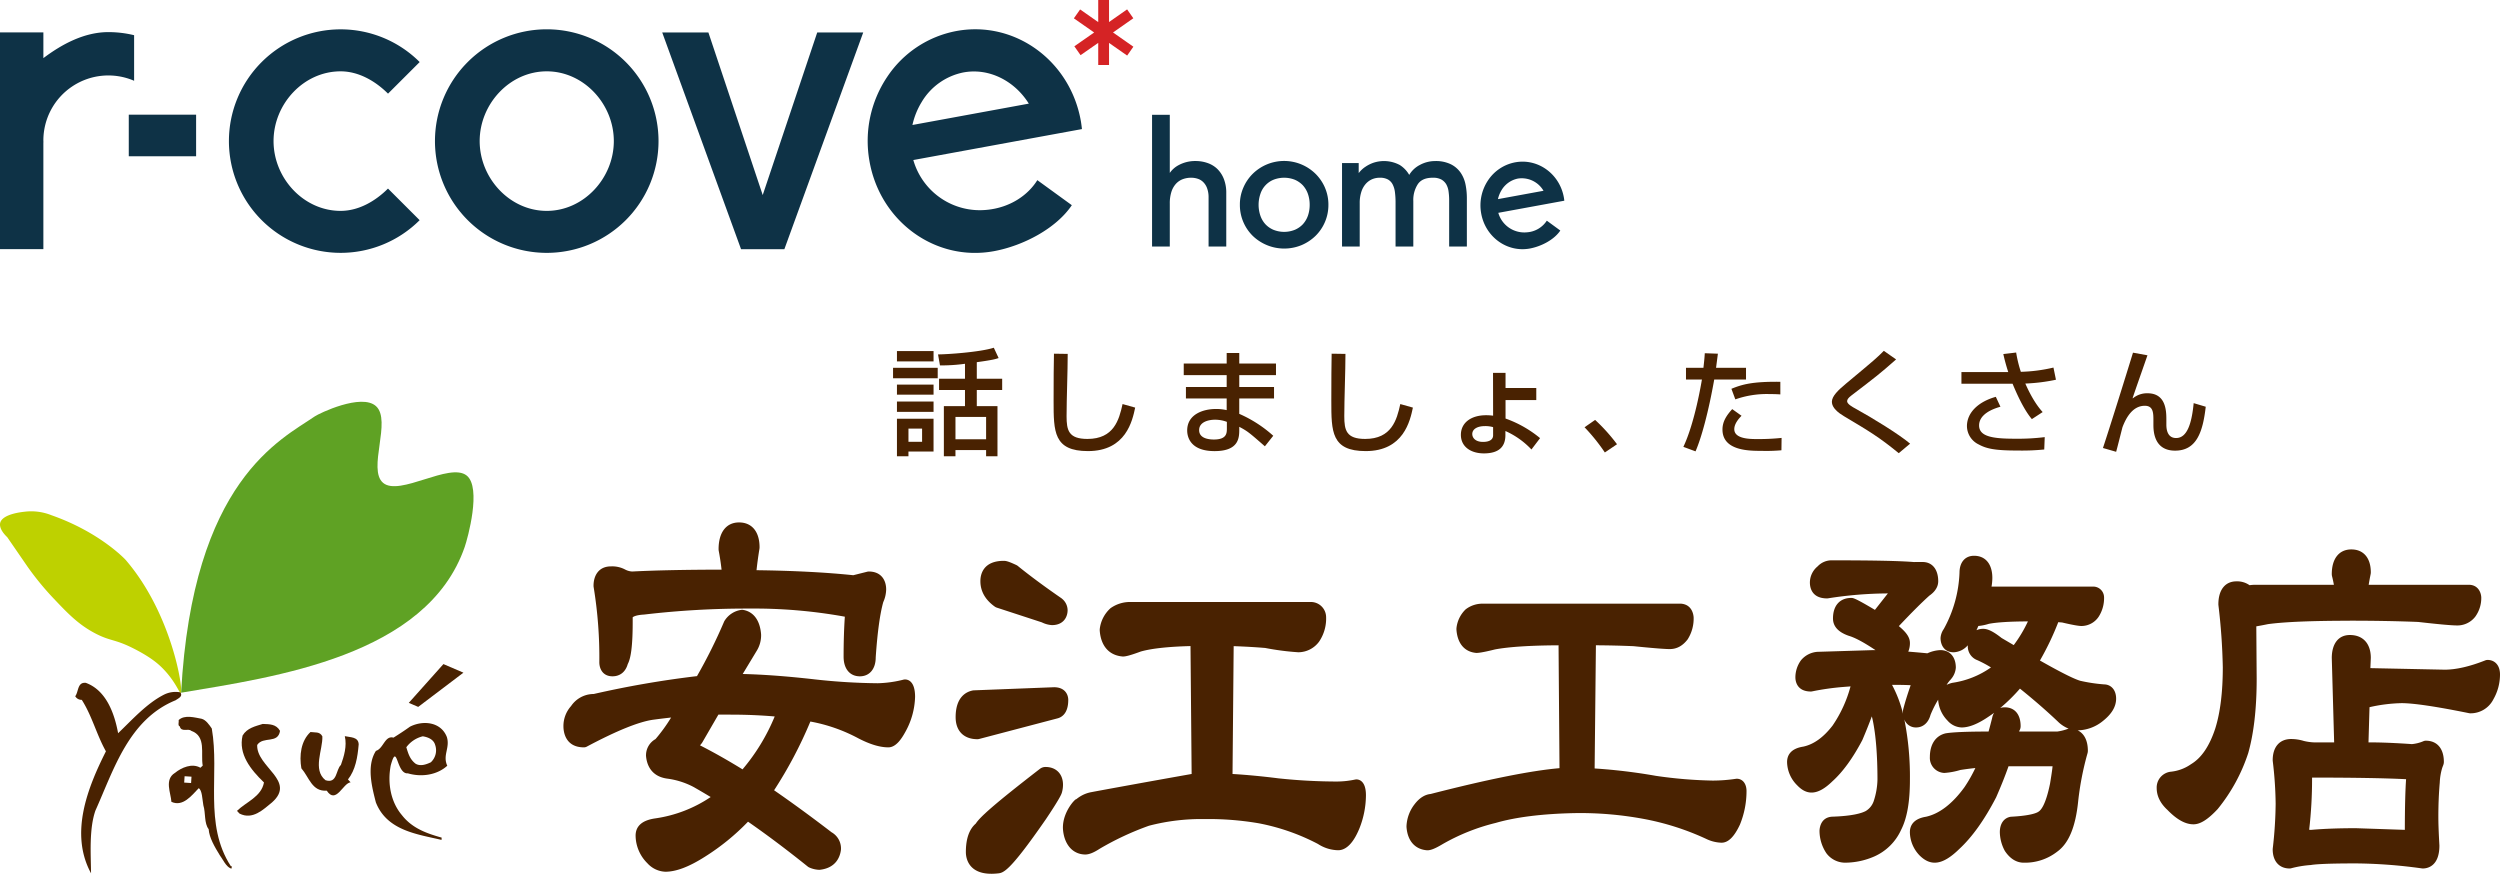 <svg xmlns="http://www.w3.org/2000/svg" xmlns:xlink="http://www.w3.org/1999/xlink" width="1000" height="350" viewBox="0 0 1000 350">
  <defs>
    <clipPath id="clip-r-cove_home_yasue_3">
      <rect width="1000" height="350"/>
    </clipPath>
  </defs>
  <g id="r-cove_home_yasue_3" clip-path="url(#clip-r-cove_home_yasue_3)">
    <rect id="長方形_3070" data-name="長方形 3070" width="26.934" height="16.638" transform="translate(51.51 45.87)" fill="#0e3246"/>
    <path id="パス_906" data-name="パス 906" d="M110.2,4.412a44.711,44.711,0,1,0,44.71,44.713A44.718,44.718,0,0,0,110.2,4.412m0,72.628c-14.82,0-26.829-13.088-26.829-27.916s12.009-27.9,26.829-27.9,26.829,13.082,26.829,27.9S125.009,77.04,110.2,77.04" transform="translate(108.499 7.31)" fill="#0e3246"/>
    <path id="パス_907" data-name="パス 907" d="M43.352,4.835c-9.764,0-18.766,4.958-26,10.41V4.941H0V91.63H17.349V48.947h.027c0-.255-.027-.5-.027-.741v-.019A25.995,25.995,0,0,1,53.645,24.3V6.07A43.5,43.5,0,0,0,43.352,4.835" transform="translate(0 8.011)" fill="#0e3246"/>
    <path id="パス_908" data-name="パス 908" d="M79.16,77.04c-14.812,0-26.821-13.088-26.821-27.916s12.009-27.9,26.821-27.9c7.4,0,14.116,4.081,18.965,8.927l12.663-12.639a44.7,44.7,0,1,0-.013,63.247L98.117,68.113C93.263,72.968,86.565,77.04,79.16,77.04" transform="translate(57.08 7.31)" fill="#0e3246"/>
    <path id="パス_909" data-name="パス 909" d="M185.475,18.683l-8.141-5.694,8.119-5.683-2.487-3.555L175.74,8.816V0h-4.325V8.845l-7.245-5.069-2.495,3.558,8.106,5.656-7.917,5.534,2.487,3.542,7.065-4.923v8.853h4.325V17.169l7.248,5.061Z" transform="translate(267.875)" fill="#d52325"/>
    <path id="パス_910" data-name="パス 910" d="M178.271,76.635a27.654,27.654,0,0,1-29.39-19.927l51.892-9.525,15.559-2.853q-.156-1.471-.393-2.962C211.809,17.063,189.526.8,166.145,5.1A42.7,42.7,0,0,0,138.4,23.5,45.952,45.952,0,0,0,131.3,56.9c4.118,24.321,26.4,40.565,49.777,36.274,11.685-2.144,24.9-9.023,31.208-18.4l-13.8-10.019c-3.725,6.034-10.93,11-20.214,11.884m-9.32-54.974c10.42-1.916,20.588,3.563,26.128,12.485l-46.551,8.542a29.788,29.788,0,0,1,3.677-9.156,25.153,25.153,0,0,1,16.746-11.871" transform="translate(216.446 7.303)" fill="#0e3246"/>
    <path id="パス_911" data-name="パス 911" d="M161.7,4.889h18.4L148.556,91.578H131.231L99.7,4.889h18.468l21.728,65.035Z" transform="translate(165.189 8.1)" fill="#0e3246"/>
    <path id="パス_912" data-name="パス 912" d="M241.523,52.6a10.825,10.825,0,0,1-11.5-7.793l20.32-3.73,6.082-1.116c-.037-.375-.088-.765-.149-1.158-1.621-9.517-10.348-15.872-19.483-14.2a16.721,16.721,0,0,0-10.864,7.2,17.987,17.987,0,0,0-2.782,13.075c1.615,9.533,10.335,15.883,19.483,14.209,4.573-.85,9.748-3.52,12.2-7.195l-5.4-3.945a10.326,10.326,0,0,1-7.915,4.652m-3.629-21.5a10.08,10.08,0,0,1,10.221,4.889l-18.226,3.34a11.938,11.938,0,0,1,1.435-3.579,9.871,9.871,0,0,1,6.57-4.65" transform="translate(369.297 40.324)" fill="#0e3246"/>
    <path id="パス_913" data-name="パス 913" d="M202.131,42.874a11.4,11.4,0,0,0-2.681-4.036,10.665,10.665,0,0,0-3.937-2.317,14.209,14.209,0,0,0-4.612-.749,13.837,13.837,0,0,0-6.879,1.671,10.017,10.017,0,0,0-3.483,3.087V17.286h-7.094V69.969h7.094V52.8a15.084,15.084,0,0,1,.651-4.716,8.7,8.7,0,0,1,1.825-3.22,7.1,7.1,0,0,1,2.694-1.828,9.443,9.443,0,0,1,3.4-.582,8.247,8.247,0,0,1,2.622.414,5.508,5.508,0,0,1,2.189,1.334,6.527,6.527,0,0,1,1.533,2.436,10.4,10.4,0,0,1,.6,3.7V69.969h7.075V48.624a15.2,15.2,0,0,0-.991-5.75" transform="translate(287.378 28.641)" fill="#0e3246"/>
    <path id="パス_914" data-name="パス 914" d="M220.717,34.933a17.609,17.609,0,0,0-3.77-5.556,17.913,17.913,0,0,0-25.163,0,17.6,17.6,0,0,0-3.749,5.556,16.836,16.836,0,0,0-1.368,6.815A17.315,17.315,0,0,0,191.8,54.163a18.157,18.157,0,0,0,19.523,3.722,18.125,18.125,0,0,0,5.619-3.722,17.378,17.378,0,0,0,3.77-5.564,17.2,17.2,0,0,0,1.366-6.852,17.018,17.018,0,0,0-1.366-6.815M213.87,46.15a9.969,9.969,0,0,1-2.03,3.4,9.534,9.534,0,0,1-3.2,2.208,11.5,11.5,0,0,1-8.534,0,9.517,9.517,0,0,1-3.2-2.208,9.7,9.7,0,0,1-2.019-3.4,13.525,13.525,0,0,1,0-8.786,9.174,9.174,0,0,1,5.223-5.633,11.675,11.675,0,0,1,8.534,0,9.868,9.868,0,0,1,3.2,2.216,10.056,10.056,0,0,1,2.03,3.417,13.092,13.092,0,0,1,.712,4.384,13.27,13.27,0,0,1-.712,4.4" transform="translate(309.284 40.169)" fill="#0e3246"/>
    <path id="パス_915" data-name="パス 915" d="M251.455,33.687a12.733,12.733,0,0,0-1.95-4.758,10.37,10.37,0,0,0-3.94-3.4,13.72,13.72,0,0,0-6.371-1.278,12.711,12.711,0,0,0-6.034,1.562,10.584,10.584,0,0,0-4.238,3.977,11.289,11.289,0,0,0-3.789-3.969,13.443,13.443,0,0,0-10.5-.9,13.757,13.757,0,0,0-3.255,1.634,10.85,10.85,0,0,0-2.272,2.03c-.143.167-.279.327-.391.481V25.055h-6.669V58.436h7.075V41.118a14.423,14.423,0,0,1,.662-4.591,8.906,8.906,0,0,1,1.764-3.167,7.442,7.442,0,0,1,2.532-1.844,7.818,7.818,0,0,1,3-.6,6.6,6.6,0,0,1,3.363.72,4.787,4.787,0,0,1,1.881,2.009,9.329,9.329,0,0,1,.9,3.156,32.186,32.186,0,0,1,.236,4.187V58.436h7.1v-18.2a11.6,11.6,0,0,1,1.831-6.783c1.188-1.706,3.156-2.537,5.986-2.537a6.878,6.878,0,0,1,3.406.72,5.409,5.409,0,0,1,1.958,1.921,7.994,7.994,0,0,1,.919,2.853,24.838,24.838,0,0,1,.239,3.478V58.436h7.083V39.07a27.59,27.59,0,0,0-.523-5.383" transform="translate(334.765 40.174)" fill="#0e3246"/>
    <path id="パス_916" data-name="パス 916" d="M171.671,88.964H159.418V80.021h12.253Zm-8.446-24.223H152.858v4.506h10.367v6.464h-8.449V95.765h4.639V93.292h12.256v2.474h4.551V75.711h-8.273V69.247H178.1V64.741H167.949V58.133c6.342-.874,7.349-1.2,8.728-1.65l-1.921-4.131c-5.6,1.793-18.827,2.667-22.312,2.667l.773,4.4a68.315,68.315,0,0,0,10.009-.646ZM136.011,57.82h14.642V53.683H136.011Zm0,37.946h4.6V93.876h10.038V80.757H136.011Zm10.056-5.781h-5.452V84.71h5.452ZM134.451,64.568h17.865V60.384H134.451Zm1.56,6.547h14.642V67.087H136.011Zm0,6.892h14.642V73.881H136.011Z" transform="translate(222.769 86.741)" fill="#492201"/>
    <path id="パス_917" data-name="パス 917" d="M164.265,53.331c0,6.932-.452,18-.452,24.932,0,5.6.773,9.084,8.348,9.084,10.55,0,12.663-7.609,14.044-13.951l5.046,1.419C190.154,80,187.59,92.21,172.387,92.21c-13.765,0-13.765-7.8-13.765-20.049,0-8.034.04-14.972.146-18.912Z" transform="translate(262.818 88.227)" fill="#492201"/>
    <path id="パス_918" data-name="パス 918" d="M195.466,83.254c0,1.871,0,4.49-5.184,4.49-2.335,0-5.909-.553-5.909-3.754,0-3.308,3.813-4.174,6.427-4.174a13.562,13.562,0,0,1,4.666.866Zm-17.251-25.9V62h17.177v4.727h-16.3v4.6h16.3V75.99a19.126,19.126,0,0,0-4.278-.46c-5.2,0-11.518,2.168-11.518,8.6,0,2.564,1.238,8.252,10.957,8.252,9.873,0,9.873-5.508,9.873-8.808v-.914c3.363,1.788,3.948,2.3,10.245,7.8l3.35-4.216a50.381,50.381,0,0,0-13.6-8.765V71.325h13.911v-4.6H200.427V62h14.687V57.358H200.427V53.149h-5.035v4.209Z" transform="translate(295.281 88.062)" fill="#492201"/>
    <path id="パス_919" data-name="パス 919" d="M206.086,53.331c0,6.932-.465,18-.465,24.932,0,5.6.789,9.084,8.351,9.084,10.566,0,12.673-7.609,14.047-13.951l5.043,1.419C231.962,80,229.392,92.21,214.2,92.21c-13.768,0-13.768-7.8-13.768-20.049,0-8.034.043-14.972.128-18.912Z" transform="translate(332.097 88.227)" fill="#492201"/>
    <path id="パス_920" data-name="パス 920" d="M232.828,81.1c0,2.25-2.375,2.654-4.028,2.654-3.127,0-4.307-1.7-4.307-3.148,0-1.886,1.878-3.172,5.085-3.172a11.257,11.257,0,0,1,3.249.414Zm17.27-18.9H237.8v-6.06h-5.006l.035,17.126a20.639,20.639,0,0,0-2.838-.181c-5.877,0-10.051,2.928-10.051,7.841,0,4.867,4.123,7.423,9.188,7.423,6.419,0,8.571-3.016,8.619-7.19V79.4a32.365,32.365,0,0,1,10.415,7.389l3.451-4.543A45.42,45.42,0,0,0,237.8,74.408v-7.4h12.3Z" transform="translate(364.415 93.007)" fill="#492201"/>
    <path id="パス_921" data-name="パス 921" d="M246.676,76.243a75.741,75.741,0,0,0-8.119-10.088l4.232-2.936a71.393,71.393,0,0,1,8.755,9.729Z" transform="translate(395.261 104.746)" fill="#492201"/>
    <path id="パス_922" data-name="パス 922" d="M267.244,53.365l-.736,5.649h11.983v4.679H265.777c-2.29,12.989-5.149,23.407-7.479,28.737l-4.862-1.8c4.623-9.764,7.192-25.7,7.426-26.935h-6.379V59.014h6.974c.274-2.341.42-3.821.545-5.835Zm24.98,16.289c-1.212-.09-2.4-.135-4.233-.135a37.9,37.9,0,0,0-13.773,2.118l-1.565-4.23c4.285-1.746,8.313-2.936,19.571-2.8ZM276.7,78.2c-2.577,2.606-2.9,4.405-2.9,5.364,0,3.948,6.43,3.948,9.174,3.948a86.394,86.394,0,0,0,9.748-.462L292.659,92a68.243,68.243,0,0,1-7.939.234c-4.915,0-15.644,0-15.644-8.534,0-3.353,1.793-5.829,3.9-8.167Z" transform="translate(419.914 88.111)" fill="#492201"/>
    <path id="パス_923" data-name="パス 923" d="M302.532,93.758c-7.835-6.424-11.648-8.677-21.97-14.833-2.15-1.281-4.769-3.295-4.769-5.694,0-2.28,2.514-4.676,5.587-7.24,12.078-10.054,12.36-10.327,15.192-13.173l4.91,3.443c-6.682,5.872-7.835,6.746-17.993,14.509-.956.731-1.6,1.464-1.6,2.2,0,1.137,2.168,2.33,3.449,3.016,6.374,3.5,17.4,10.242,21.752,13.967Z" transform="translate(456.956 87.513)" fill="#492201"/>
    <path id="パス_924" data-name="パス 924" d="M317.188,53.073a49.067,49.067,0,0,0,1.876,7.716,63.269,63.269,0,0,0,13.043-1.7l1,4.867a72.358,72.358,0,0,1-12.251,1.528c1.148,2.644,3.637,7.83,6.935,11.406l-4.318,2.819c-3.308-3.908-6.154-10.383-7.713-14.145H295.3V60.879h18.723a74.149,74.149,0,0,1-1.969-7.192ZM310.9,74.756c-6.475,1.823-8.537,4.758-8.537,7.476,0,4.583,5.792,5.319,14.454,5.319a88,88,0,0,0,11.8-.638l-.194,4.95a91.338,91.338,0,0,1-10.736.414c-8.954,0-12.349-.731-15.466-2.428a8.23,8.23,0,0,1-4.719-7.3c0-5.59,4.764-9.862,11.552-11.754Z" transform="translate(489.274 87.936)" fill="#492201"/>
    <path id="パス_925" data-name="パス 925" d="M334.407,54.144c-.967,2.846-5.138,14.637-5.933,17.121l.1.088a8.93,8.93,0,0,1,5.837-2.022c7.256,0,7.559,6.746,7.559,10.426v1.966c0,1.342.061,5.513,3.9,5.513,4.41,0,6.246-5.824,7.027-13.957l4.825,1.437c-1.15,10.086-3.669,17.567-12.262,17.567-8.533,0-8.672-7.949-8.672-10.471V80.25c0-2.928,0-5.914-3.435-5.914-4.6,0-7.3,4.227-8.957,8.632-.406,1.562-2.1,8.345-2.516,9.777l-5.277-1.52c2.654-7.984,9.031-28.4,12.017-38.129Z" transform="translate(524.574 87.975)" fill="#492201"/>
    <path id="パス_926" data-name="パス 926" d="M221.44,119.664a2.331,2.331,0,0,0-.542.066,46.085,46.085,0,0,1-10.391,1.451,245.154,245.154,0,0,1-24.762-1.5c-10.965-1.259-20.763-2-29.21-2.2l5.524-9.145a11.783,11.783,0,0,0,1.828-6.719c-.43-5.548-2.973-9.017-7.158-9.772a2.359,2.359,0,0,0-.723-.019A9.467,9.467,0,0,0,149.4,96a3.215,3.215,0,0,0-.359.651,208.484,208.484,0,0,1-10.795,21.683,392.58,392.58,0,0,0-41.32,7.15,10.91,10.91,0,0,0-9.049,4.828,11.96,11.96,0,0,0-3.053,8.082c0,1.982.593,8.433,8.2,8.433a2.374,2.374,0,0,0,1.129-.284c11.834-6.313,20.761-9.934,26.513-10.763,2.37-.316,4.785-.616,7.227-.879a65.668,65.668,0,0,1-6.249,8.624,7.417,7.417,0,0,0-3.783,6.228,3.915,3.915,0,0,0,.008.611c.263,2.965,1.719,8.072,8.5,8.972a31.394,31.394,0,0,1,10.389,3.276q3.4,1.929,6.964,4.084a53.116,53.116,0,0,1-22.145,8.542c-5.234.731-7.886,3.061-7.886,6.916a15.735,15.735,0,0,0,4.711,11.023,10.2,10.2,0,0,0,7.2,3.4c4.294,0,9.461-1.966,15.769-5.975a91.548,91.548,0,0,0,17.288-14.044c7.516,5.213,15.548,11.246,23.9,17.955a2.7,2.7,0,0,0,.659.391,10.515,10.515,0,0,0,4.062.906c6.584-.691,8.17-5.223,8.531-7.864a4.836,4.836,0,0,0,.037-.55,7.452,7.452,0,0,0-3.778-6.61c-8.21-6.292-15.925-11.924-22.985-16.794A170.9,170.9,0,0,0,183.6,136.5a65.29,65.29,0,0,1,19.148,6.693c4.705,2.447,8.648,3.632,12.057,3.632,3.023,0,5.255-3.409,6.69-6.013a30.325,30.325,0,0,0,3.988-14.2c0-6.27-2.83-6.95-4.044-6.95M169.33,134.474a79.579,79.579,0,0,1-12.867,21.154c-6.132-3.773-11.815-6.966-17-9.6.178-.226.377-.473.611-.757a3.2,3.2,0,0,0,.308-.444l6.424-11.09h4.719c6.137,0,12.107.239,17.8.733" transform="translate(140.55 152.116)" fill="#492201"/>
    <path id="パス_927" data-name="パス 927" d="M91.673,134.59c0,2.591,1.379,5.617,5.266,5.617,3.021,0,5.216-1.767,6.1-4.875,1.087-2.08,2.086-6.366,1.977-18.715.008-.008.765-.89,4.551-1.108a350.034,350.034,0,0,1,42.17-2.4,203.339,203.339,0,0,1,38.1,3.241l.04.024c-.33,4.854-.494,10.221-.494,15.978,0,4.849,2.492,7.859,6.5,7.859,3.922,0,6.355-3.01,6.345-7.575.683-9.993,1.7-17.432,3.021-22.121a12.781,12.781,0,0,0,1.159-5.1c0-3.446-1.831-7.128-6.964-7.128a2.39,2.39,0,0,0-.566.072l-5.625,1.411c-10.92-1.143-23.92-1.815-38.7-2.006.295-2.737.685-5.59,1.161-8.521a4.136,4.136,0,0,0,.053-.654c0-6.22-3.066-9.934-8.2-9.934s-8.189,3.991-8.189,10.678a4,4,0,0,0,.072.757c.457,2.407.832,4.9,1.121,7.45-14.525.024-26.582.274-35.754.747a6.735,6.735,0,0,1-2.79-.776,10.979,10.979,0,0,0-5.7-1.273c-5.138,0-6.969,3.975-6.969,7.7a3.99,3.99,0,0,0,.064.715,173.686,173.686,0,0,1,2.25,29.943" transform="translate(148.057 130.317)" fill="#492201"/>
    <path id="パス_928" data-name="パス 928" d="M188.923,108.579c0-2.359-1.464-5.115-5.7-5.115h-.005l-32.045,1.243c-.138.008-.276.024-.412.045-2.572.492-6.889,2.529-6.889,10.691,0,5.516,3.263,8.81,8.725,8.81a2.673,2.673,0,0,0,.709-.1l31.407-8.26c1.573-.425,4.208-1.945,4.208-7.32" transform="translate(238.381 171.428)" fill="#492201"/>
    <path id="パス_929" data-name="パス 929" d="M153.37,102.752a2.974,2.974,0,0,0,.781.4l18.024,5.89a10.484,10.484,0,0,0,4.046,1.108c4.626,0,6.27-3.236,6.27-6a6.036,6.036,0,0,0-2.224-4.546,2.918,2.918,0,0,0-.3-.239c-6.693-4.615-12.541-8.946-17.387-12.87a2.836,2.836,0,0,0-.6-.375c-2.989-1.406-4.089-1.682-4.984-1.682-8.478,0-9.395,5.675-9.395,8.114,0,4.038,1.939,7.471,5.771,10.205" transform="translate(244.554 139.896)" fill="#492201"/>
    <path id="パス_930" data-name="パス 930" d="M183.765,125.881a11.331,11.331,0,0,0,.5-3.289c0-4.325-2.752-7.123-7.009-7.123a3.672,3.672,0,0,0-2.253.773c-18.529,14.315-24.01,19.329-25.634,21.882-2.628,2.269-3.959,6.084-3.959,11.369,0,3.207,1.684,9.668,12.556,8.582,2.351-.234,4.429,0,19.486-21.754,4.947-7.373,6.172-9.833,6.3-10.428" transform="translate(240.937 191.318)" fill="#492201"/>
    <path id="パス_931" data-name="パス 931" d="M165.379,169.684c.016-.09.011-.138-.013-.159-.324-.3-5.231,4.782-5.34,11.108-.008.545-.013,5.154,2.9,8.364a8.033,8.033,0,0,0,5.468,2.609c1.847.2,3.884-.677,6.326-2.266a114.592,114.592,0,0,1,19.725-9.214,82.848,82.848,0,0,1,22.254-2.668,119.2,119.2,0,0,1,21.494,1.658,85.037,85.037,0,0,1,23.846,8.3,15.308,15.308,0,0,0,8.064,2.508c4.753,0,7.476-6.289,8.414-8.46a36.326,36.326,0,0,0,2.718-13.526c0-5.89-2.9-6.345-3.789-6.345a2.811,2.811,0,0,0-.518.053,35.863,35.863,0,0,1-7.365.794,225.1,225.1,0,0,1-23.272-1.265c-6.531-.826-12.713-1.411-18.42-1.753l.454-51.132c4.44.154,8.7.4,12.591.723a106,106,0,0,0,13.258,1.724,10.356,10.356,0,0,0,8.345-4.286,16.416,16.416,0,0,0,2.782-9.82,6.1,6.1,0,0,0-5.819-6h-72.23a13.427,13.427,0,0,0-8.09,2.41,2.9,2.9,0,0,0-.377.329,13.223,13.223,0,0,0-4.007,7.928,4.7,4.7,0,0,0-.013.927c.5,6.082,3.794,9.8,9.241,10.213,1.044,0,2.7-.348,7.195-2.009,4.333-1.217,11.01-1.945,19.86-2.171l.451,51.161c-21.919,3.89-37.836,6.834-40.124,7.269a12.891,12.891,0,0,0-4.235,1.584,14.265,14.265,0,0,0-1.785,1.249l-.08.066" transform="translate(265.142 150.17)" fill="#492201"/>
    <path id="パス_932" data-name="パス 932" d="M343.813,160.9h-.043a63.952,63.952,0,0,1-9.535.747,178,178,0,0,1-22.714-1.892,224.128,224.128,0,0,0-24.515-2.957l.51-49.272c5.181.032,10.266.157,15.08.361,7.663.776,12.392,1.156,14.461,1.156,2.766,0,5.128-1.241,7.147-3.874a15.423,15.423,0,0,0,2.4-8.855c-.085-1.182-.68-5.059-5-5.428H242.461a11.065,11.065,0,0,0-6.937,2.184,2.532,2.532,0,0,0-.321.292,12.239,12.239,0,0,0-3.449,7.16,4.627,4.627,0,0,0-.016.837c.417,5.476,3.249,8.831,7.939,9.225.473,0,1.923,0,7.426-1.389,5.431-1.034,13.994-1.6,25.471-1.663l.38,49.15c-11.34.975-28.66,4.445-51.551,10.325-2.335.234-4.477,1.594-6.369,4.044a15.343,15.343,0,0,0-3.276,8.691,4.785,4.785,0,0,0,.005.587c.438,5.5,3.443,8.847,8.239,9.2.048,0,.1,0,.146,0,1.344,0,3.125-.72,5.954-2.413a81.408,81.408,0,0,1,21.345-8.536c8.082-2.343,18.768-3.667,31.726-3.924a139.015,139.015,0,0,1,27.108,2.258,105.2,105.2,0,0,1,25.3,8.035,14.917,14.917,0,0,0,6.174,1.549c2.673,0,5.048-2.3,7.346-7.184a35.429,35.429,0,0,0,2.662-13.449c0-2.915-1.5-4.96-3.948-4.96" transform="translate(350.847 150.586)" fill="#492201"/>
    <path id="パス_933" data-name="パス 933" d="M395.736,135.109h-.013a64.374,64.374,0,0,1-9.392-1.424c-2.55-.747-7.973-3.475-16.14-8.112a111.741,111.741,0,0,0,7.33-15.338l1.557.128c5.957,1.4,7.333,1.4,7.785,1.4a8.3,8.3,0,0,0,6.77-3.635,13.752,13.752,0,0,0,2.213-7.745,4.074,4.074,0,0,0-.024-.441,4.323,4.323,0,0,0-4.684-3.924h-40.31a21,21,0,0,0,.324-3.475c0-5.553-2.739-8.869-7.325-8.869-3.584,0-5.808,2.628-5.808,6.778a50.378,50.378,0,0,1-6.294,22.522,7.021,7.021,0,0,0-1.291,3.611c0,2.628,1.376,5.694,5.255,5.694a7.922,7.922,0,0,0,5.646-2.8q-.008.223-.008.438a5.877,5.877,0,0,0,3.85,5.524,47.284,47.284,0,0,1,5.428,2.893,35.545,35.545,0,0,1-15.375,6.148,10.226,10.226,0,0,0-2.367.834,12.014,12.014,0,0,1,1.517-2.019,3.174,3.174,0,0,0,.3-.353,7.89,7.89,0,0,0,1.868-4.5c0-4.341-2.386-7.035-6.225-7.035a13.888,13.888,0,0,0-5.162,1.281q-4.005-.394-7.638-.675a8.679,8.679,0,0,0,.664-3.435c0-2.157-1.251-4.131-4.432-6.767,4.99-5.3,9.033-9.328,12.169-12.161.885-.627,3.579-2.54,3.579-5.792,0-4.742-2.386-7.689-6.225-7.689l-3.552.008c-5.643-.46-16.3-.683-32.579-.683a7.681,7.681,0,0,0-5.885,2.423,8.4,8.4,0,0,0-3.09,6.456c0,1.91.67,6.355,6.9,6.355a1.838,1.838,0,0,0,.34-.029,156.329,156.329,0,0,1,23.946-1.966l-5.173,6.581c-8.008-4.782-8.741-4.782-9.448-4.782-4.586,0-7.325,3.063-7.325,8.2,0,3.167,2.091,5.494,6.31,6.953q3.766,1.092,10.681,5.726c-.351,0-.577-.016-1.047,0l-21.55.664a9.365,9.365,0,0,0-7.2,3.406,11.7,11.7,0,0,0-2.237,6.8c0,1.328.449,5.691,6.222,5.691a1.833,1.833,0,0,0,.414-.045,104.88,104.88,0,0,1,12.564-1.785l2.859-.223a51.017,51.017,0,0,1-7.187,15.681c-3.685,4.766-7.559,7.524-11.722,8.412-5.346.826-6.472,3.81-6.472,6.169a13.361,13.361,0,0,0,4.033,9.291c3.757,3.967,8.053,4.286,14.031-1.528,4.177-3.746,8.189-9.235,12.041-16.55q2.128-4.994,3.791-9.485c.143.537.276,1.079.39,1.623,1.236,5.991,1.863,14,1.871,23.646a29.423,29.423,0,0,1-1.5,8.627,7.336,7.336,0,0,1-3.215,3.983c-1.7.885-5.407,2-13.492,2.25-4.312.311-4.894,4.126-4.976,5.524a16.179,16.179,0,0,0,2.755,9.1,9.385,9.385,0,0,0,7.742,3.773,29.5,29.5,0,0,0,11.509-2.529,21.19,21.19,0,0,0,10.623-10.585c2.381-4.658,3.533-11.185,3.533-19.961a116.363,116.363,0,0,0-2.234-24.241,4.879,4.879,0,0,0,4.716,3.228c2.8,0,4.931-1.918,5.752-5.021a42.183,42.183,0,0,1,3.058-6.084,13.056,13.056,0,0,0,3.773,8.38,7.812,7.812,0,0,0,5.609,2.726c3.026,0,6.594-1.443,10.869-4.378q1.072-.705,2.139-1.491a5.582,5.582,0,0,0-.77,1.971c-.473,1.9-.951,3.738-1.453,5.526-8.664.011-14.249.236-17.193.725-3.993.954-6.284,4.4-6.284,9.477a6.026,6.026,0,0,0,5.8,6.361,28.512,28.512,0,0,0,6.384-1.185q3.025-.47,6.01-.778a58.45,58.45,0,0,1-4.344,7.644c-4.841,6.677-10.064,10.665-15.415,11.844-5.316.861-6.432,3.837-6.432,6.18a13.669,13.669,0,0,0,3.938,9.35c4.538,4.466,9.315,3.722,15.79-2.607q7.771-7.174,14.767-20.681c1.985-4.527,3.619-8.619,4.966-12.445H375.24c-.058.789-.3,2.673-1.007,6.95-1.754,8.582-3.664,10.606-4.565,11.188-.632.476-2.965,1.631-11.13,2.062-2.747.433-4.389,2.742-4.389,6.183a16.247,16.247,0,0,0,1.878,7.251c.058.112.125.223.191.329,2.019,3.021,4.6,4.612,7.471,4.612a20.908,20.908,0,0,0,13.42-4.418c4.6-3.313,7.333-9.892,8.369-20.086a117.529,117.529,0,0,1,3.746-19.278,3.551,3.551,0,0,0,.135-.978c0-4.068-1.472-6.932-4.07-8.173a16.385,16.385,0,0,0,9.971-3.648c3.635-2.861,5.407-5.821,5.407-9.049,0-3.457-2.006-5.694-4.934-5.694M381.394,152.9a19.9,19.9,0,0,1-4.187,1.068H361.889c.013-.1.027-.189.043-.268a3.442,3.442,0,0,0,.537-1.876c0-4.719-2.386-7.535-6.374-7.535a5.6,5.6,0,0,0-1.8.284,67.692,67.692,0,0,0,7.9-7.763c5.68,4.559,10.909,9.116,15.63,13.622a13.143,13.143,0,0,0,3.871,2.4,2.591,2.591,0,0,0-.3.072m-35.836-41.147a20.2,20.2,0,0,0,4.187-.858c3.172-.619,8.43-.949,15.636-.975a53.371,53.371,0,0,1-5.673,9.485l-4.857-2.846c-3.218-2.54-5.471-3.669-7.3-3.669a6.637,6.637,0,0,0-2.747.553c.25-.534.494-1.1.752-1.69m-30.052,33.3a3.7,3.7,0,0,0-.114.906c0,.314.016.624.04.919-.085-.348-.175-.693-.263-1.036a48.961,48.961,0,0,0-4.145-10.545c3.308,0,5.8.05,7.46.151-1.257,3.589-2.253,6.815-2.978,9.6" transform="translate(445.784 138.635)" fill="#492201"/>
    <path id="パス_934" data-name="パス 934" d="M428.072,105.573a2.381,2.381,0,0,0-.864.17c-6.246,2.474-11.733,3.728-16.266,3.728l-29.712-.619.172-4.1c0-5.728-3.132-9.15-8.38-9.15-4.53,0-7.235,3.422-7.229,9.251l.946,33.705h-6.353a20.89,20.89,0,0,1-5.787-.582,17.424,17.424,0,0,0-5.069-.768c-4.615,0-7.37,3.162-7.37,8.462a3.34,3.34,0,0,0,.024.4,153.985,153.985,0,0,1,1.153,17.036,166.19,166.19,0,0,1-1.153,17.868,3.307,3.307,0,0,0-.024.39c0,4.7,2.59,7.625,6.764,7.625a2.411,2.411,0,0,0,.569-.066,41.841,41.841,0,0,1,7.917-1.315c1.679-.295,6.151-.646,17.956-.646a201.22,201.22,0,0,1,26.548,2.009c.106.01.2.018.308.018,1.554,0,6.626-.646,6.618-9.172-.287-5.059-.422-8.813-.422-11.472,0-4.846.191-9.464.566-13.712a23.966,23.966,0,0,1,.983-5.9l.439-1.172a3.463,3.463,0,0,0,.218-1.206c0-5.316-2.7-8.478-7.216-8.478a2.486,2.486,0,0,0-.834.149,15.727,15.727,0,0,1-4.729,1.219c-6.5-.457-12.134-.691-16.757-.691h-.616l.411-14.081a62.983,62.983,0,0,1,12.836-1.613c4.817,0,13.9,1.35,26.991,4.012a2.262,2.262,0,0,0,.463.05,10.185,10.185,0,0,0,9.267-5.614,19.965,19.965,0,0,0,2.639-9.958c0-3.512-1.966-5.781-5.006-5.781m-70.033,47.064c16.225,0,28.79.213,37.47.646-.316,4.482-.484,11.257-.5,20.261l-19.568-.662h-.077c-6.8,0-12.9.228-17.924.678a2.307,2.307,0,0,1-.693-.08,174.437,174.437,0,0,0,1.156-20.527,2.6,2.6,0,0,1,.014-.316Z" transform="translate(566.922 158.401)" fill="#492201"/>
    <path id="パス_935" data-name="パス 935" d="M401.965,111.227c9.929,0,19.177.173,27.326.5,8.247.946,13.38,1.405,15.689,1.405a9.04,9.04,0,0,0,7.153-3.52,12.706,12.706,0,0,0,2.391-7.814c-.154-2.28-1.562-4.939-5-4.939H409.494c.221-1.363.481-2.787.781-4.262a3.851,3.851,0,0,0,.069-.723c0-5.734-2.912-9.156-7.8-9.156s-7.814,3.682-7.814,9.849a3.743,3.743,0,0,0,.111.9c.279,1.095.523,2.229.733,3.4H364.07a14.414,14.414,0,0,0-2.232.167,8.584,8.584,0,0,0-5.253-1.544c-4.519,0-7.216,3.43-7.216,9.166a3.328,3.328,0,0,0,.024.4,245.652,245.652,0,0,1,1.746,24.8c0,9.945-1.028,18.226-3.045,24.581-2.3,6.953-5.476,11.672-9.629,14.161a17.113,17.113,0,0,1-7.909,3.013,6.361,6.361,0,0,0-5.861,6.573c0,3.17,1.482,6.148,4.285,8.717,3.759,3.879,7.171,5.773,10.42,5.773,2.729,0,5.774-1.9,9.706-6.124a69.743,69.743,0,0,0,12.214-22.4c2.237-7.928,3.369-17.9,3.369-29.664l-.149-21c1.278-.212,2.854-.51,4.689-.887,6.579-.9,17.594-1.352,32.736-1.352" transform="translate(537.981 137.051)" fill="#492201"/>
    <path id="パス_936" data-name="パス 936" d="M75.4,99.98l8,3.433L65.314,117.106l-3.77-1.615Z" transform="translate(101.97 165.655)" fill="#492201"/>
    <path id="パス_937" data-name="パス 937" d="M72.31,149.582c1.134-1.1-3.542-31.774-22.1-53.233,0,0-10.128-10.992-29.709-17.844A21.73,21.73,0,0,0,9.886,77.129c-1.538.17-8.531.948-9.73,4.206-.178.486-.805,2.6,2.753,6l8,11.629A113.7,113.7,0,0,0,21.3,111.682c5.744,6.06,10.043,10.6,16.861,14.15,6.43,3.353,7.814,2.033,16.563,6.677,5.811,3.085,8.526,5.431,10.378,7.314,5.269,5.359,6.733,10.221,7.211,9.759" transform="translate(0 127.554)" fill="#bed100"/>
    <path id="パス_938" data-name="パス 938" d="M63.859,125.766c2.657-9.666,2.163,3.653,6.839,3.217,5.63,1.655,11.815.571,15.763-3.045-1.953-4.219,1.2-7.174-.181-11.518-2.386-6.09-9.573-6.735-14.748-4.1-2.343,1.687-4.466,3.045-6.584,4.384-3.465-.967-4,4.384-7.017,5.285-3.916,6.05-1.522,14.738-.045,20.58,4.448,11.406,16.781,12.774,26.282,15.043l.045-.922c-6-1.682-11.8-3.728-15.909-9.009-4.464-5.282-5.829-12.782-4.445-19.913m12.8-11.6c2.011.313,4.363,1.211,4.96,3.475a6.53,6.53,0,0,1-1.746,6.926c-1.714.816-4.19,1.759-6.14.523-2.3-1.812-2.885-4.076-3.656-6.541a11.572,11.572,0,0,1,6.581-4.384" transform="translate(92.451 180.354)" fill="#492201"/>
    <path id="パス_939" data-name="パス 939" d="M62.961,111.862c.922,3.975-.335,8.09-1.565,11.526-2.054,1.878-1.395,7.609-6.145,6.1-5.308-4.147-1.034-12.293-1.27-17.541-1.026-2.025-3-1.459-4.745-1.743-3.858,3.563-4.53,9.451-3.648,14.515,3.14,3.632,4.216,9.366,10.152,8.946,3.717,5.617,6.467-3.026,9.538-3.34l-1.055-1.137c3-3.81,3.858-8.818,4.291-14.036-.1-3.087-3.4-2.776-5.553-3.292" transform="translate(74.963 182.6)" fill="#492201"/>
    <path id="パス_940" data-name="パス 940" d="M52.895,111.762c-1.554-2.771-4.246-2.662-6.924-2.771-2.949.922-6.273,1.613-8.053,4.647-1.74,7.386,3.18,13.585,8.56,18.758-1.057,5.755-7.147,7.779-10.8,11.371l1,1.068c5.261,2.7,9.578-1.674,13-4.44,9.873-8.717-6.265-14.113-5.917-23,2.431-3.635,8.3-.292,9.137-5.635" transform="translate(59.114 180.585)" fill="#492201"/>
    <path id="パス_941" data-name="パス 941" d="M50.217,167.667c-10.925-16.845-4.424-36.747-7.62-55.077-1.007-1.459-2.359-3.478-4.118-3.906-2.667-.468-6.725-1.7-9.124.515.149.731-.454,2.312.428,2.519.614,2.524,3.364.675,4.578,1.793,6.145,2.205,3.733,9.073,4.607,13.925l-.917.855c-3.316-1.926-7.5-.128-10.258,2.088-4.211,2.684-1.576,7.963-1.352,11.536,4.554,2.149,8.13-2.527,10.922-5.447,1.395.763,1.429,4.517,1.865,6.865.956,3.055.25,7.131,2.118,9.533.229,3.39,2.394,7.059,4.405,10.346,1.35,1.825,2.487,4.564,4.424,5.351l.356.011.045-.89ZM34.315,134.4l-2.761-.175.162-2.543,2.761.178Z" transform="translate(42.121 178.811)" fill="#492201"/>
    <path id="パス_942" data-name="パス 942" d="M47.006,107.454c-7.038,3.488-13.032,10.282-18.529,15.508-1.408-7.681-4.663-17.15-12.926-20.147-3.425-.322-2.814,3.507-4.224,5.356a2.875,2.875,0,0,0,2.614,1.443c4.123,6.456,5.933,13.967,9.66,20.593-7.248,14.4-14.663,32.8-5.951,48.794-.074-7.633-.816-17.777,1.759-25.11C26.748,137.583,32.7,117.42,51.5,109.773c.988-.728,3.026-1.509,1.847-3.156a10.374,10.374,0,0,0-6.342.837" transform="translate(18.768 170.321)" fill="#492201"/>
    <path id="パス_943" data-name="パス 943" d="M27.268,176.86C31.875,91.811,67.291,75.582,80.727,66.336c1.8-1.238,18.654-9.32,24.465-4.123,6.44,5.763-3.523,25.325,2.877,30.716C114.64,98.463,134.71,84.56,141.5,90c6.026,4.825.369,25.177-.786,28.527C125.634,162.274,64.605,170.59,27.268,176.86" transform="translate(45.18 100.221)" fill="#5fa224"/>
  </g>
</svg>
